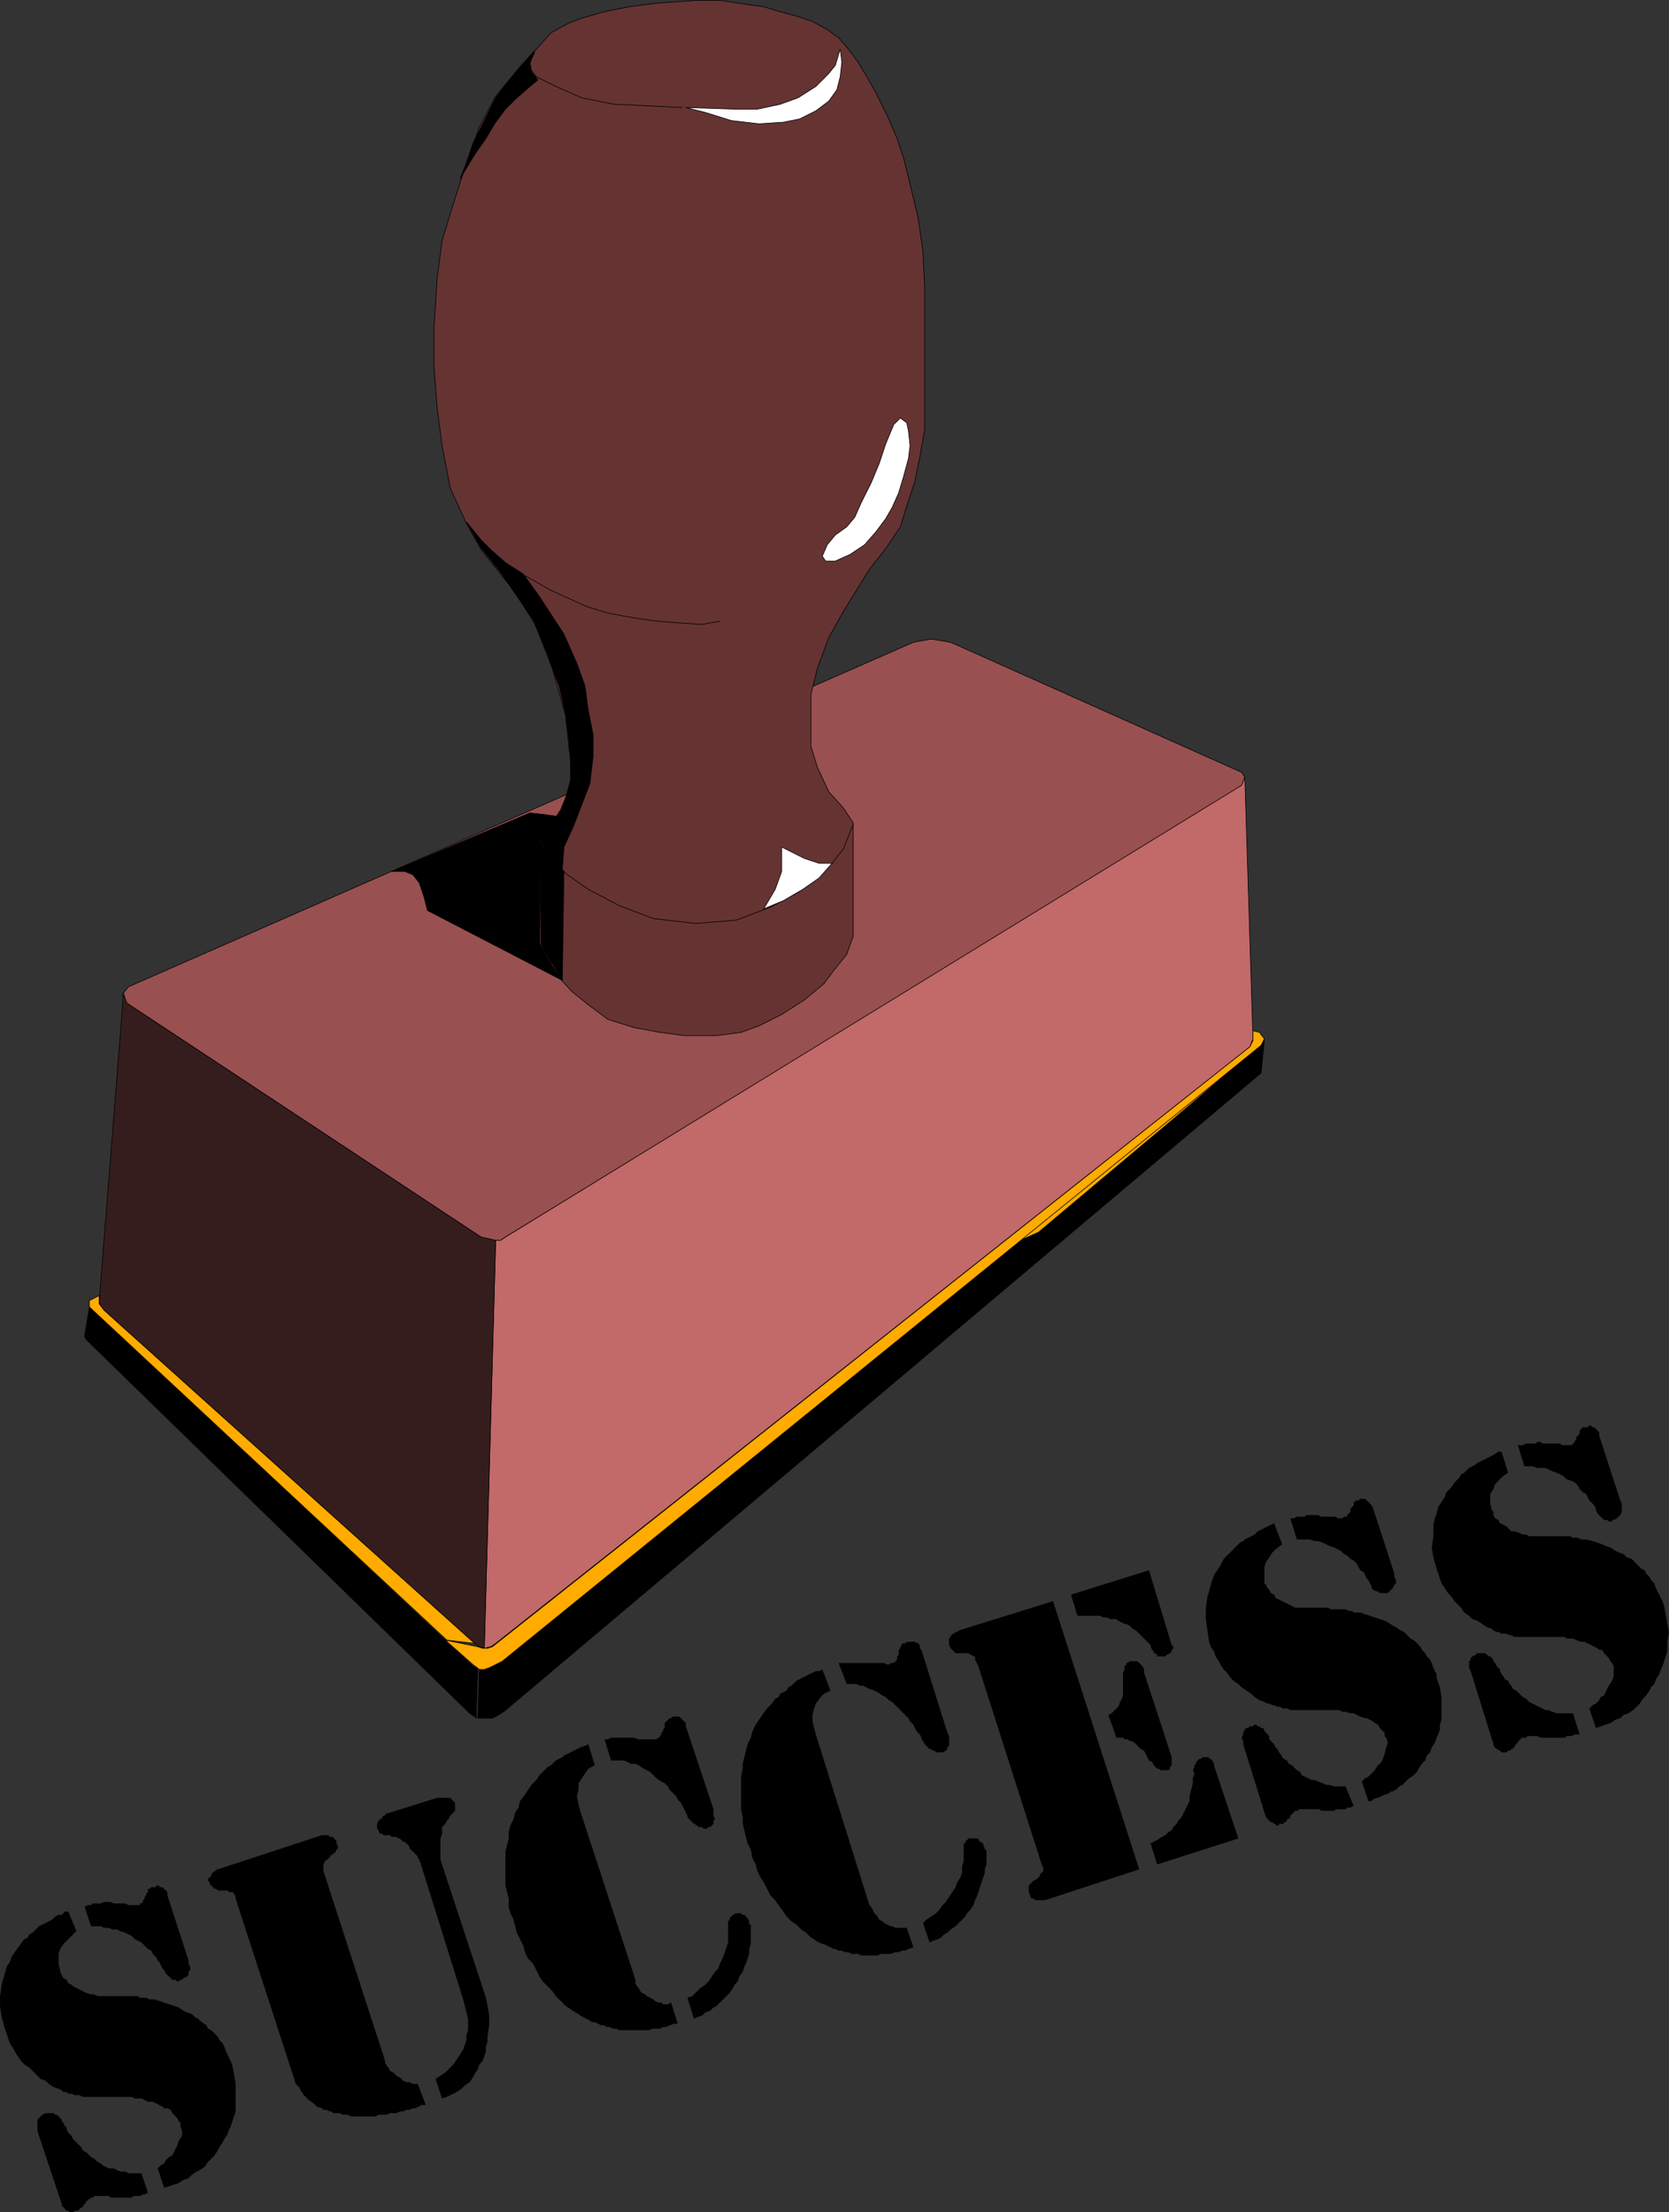 <svg xmlns="http://www.w3.org/2000/svg" width="102.703" height="136.117"><rect width="100%" height="100%" fill="#333333" stroke="none"/><path fill="#995050" d="m56.203 39.52 1.098-.2 1.199.2 17.902 8 .2.3-.2.598-45.3 27.7-.301.202h-.7l-.5-.203-21.8-14.398-.301-.5.402-.5 48.301-21.2"/><path fill="none" stroke="#000" stroke-width=".039" d="m56.203 39.52 1.098-.2 1.199.2 17.902 8 .2.3-.2.598-45.3 27.7-.301.202h-.7l-.5-.203-21.8-14.398-.301-.5.402-.5zm0 0"/><path fill="#633" d="m35 45.918-.2-1.898-.898-3.2-.902-2.3-1.398-2.2-2-2.5-.899-1.601-1-2.2-.5-2.601-.3-2.3-.2-2.598v-2.301l.2-3.102.3-2.297.7-2.3.699-2.2.898-2.5 1-1.902 1.5-1.8 1.102-1.2.8-.898L35 1.418l.8-.3 1.403-.4 1.5-.3 1.5-.2 1.297-.1L42.902.02h1.399l1.3.199L47 .418l1 .3 1.102.302.898.3.902.5.7.5.601.7.598.8.601 1 .5.899.7 1.398.601 1.403.399 1.199L56 11.32l.5 2.098.3 2.102.102 2.199v8.699l-.3 1.7-.301 1.5-.5 1.5-.399 1.3-.601.902-.5.7-.801 1-1.598 2.597L51 39.22l-.7 1.898-.398 1.602v3.199l.399 1.3.699 1.5.902 1 .598.9v7l-.398 1.1-.801 1-.598.802-1.203 1-1.398.898-1.399.7-1.101.402-1.5.199h-2l-1.5-.2-1.602-.3-1.598-.5-1.199-.899-1-.8-1-1.102-.601-1.3-.399-.598v-6.403l.7-.898.597-.899.5-1.203.203-1.2-.203-1.5"/><path fill="none" stroke="#000" stroke-width=".039" d="m35 45.918-.2-1.898-.898-3.2-.902-2.3-1.398-2.2-2-2.5-.899-1.601-1-2.2-.5-2.601-.3-2.3-.2-2.598v-2.301l.2-3.102.3-2.297.7-2.3.699-2.2.898-2.5 1-1.902 1.5-1.8 1.102-1.2.8-.898L35 1.418l.8-.3 1.403-.4 1.5-.3 1.5-.2 1.297-.1L42.902.02h1.399l1.3.199L47 .418l1 .3 1.102.302.898.3.902.5.7.5.601.7.598.8.601 1 .5.899.7 1.398.601 1.403.399 1.199L56 11.32l.5 2.098.3 2.102.102 2.199v8.699l-.3 1.7-.301 1.5-.5 1.5-.399 1.3-.601.902-.5.7-.801 1-1.598 2.597L51 39.22l-.7 1.898-.398 1.602v3.199l.399 1.3.699 1.5.902 1 .598.9v7l-.398 1.1-.801 1-.598.802-1.203 1-1.398.898-1.399.7-1.101.402-1.5.199h-2l-1.5-.2-1.602-.3-1.598-.5-1.199-.899-1-.8-1-1.102-.601-1.3-.399-.598v-6.403l.7-.898.597-.899.5-1.203.203-1.199zm0 0"/><path fill="#c26969" d="M30.5 76.32h.3l.302-.203 45.3-27.797.2-.5.5 16.098-.2.5-46.402 36.7-.297.202-.402.098.699-25.098"/><path fill="none" stroke="#000" stroke-width=".039" d="M30.5 76.32h.3l.302-.203 45.3-27.797.2-.5.5 16.098-.2.5-46.402 36.7-.297.202-.402.098zm0 0"/><path fill="#361d1d" d="m7.602 61.117.199.602 21.8 14.398.5.102.399.101-.7 25.098-.3-.098-.297-.203L6.301 80.52l-.2-.403 1.5-19"/><path fill="none" stroke="#000" stroke-width=".039" d="m7.602 61.117.199.602 21.8 14.398.5.102.399.101-.7 25.098-.3-.098-.297-.203L6.301 80.52l-.2-.403zm0 0"/><path d="m29.3 105.719.102-3.102-.3-.097L5.5 80.418l-.297 1.8.098.2 23.601 23 .301.2.098.1"/><path fill="none" stroke="#000" stroke-width=".039" d="m29.3 105.719.102-3.102-.3-.097L5.5 80.418l-.297 1.8.098.2 23.601 23 .301.2zm0 0"/><path d="M29.402 105.719h.899l.199-.102.5-.297 46.602-39.3.199-2-.2.199-46.8 38-.399.3-.199.098-.3.102-.403-.102-.098 3.102"/><path fill="none" stroke="#000" stroke-width=".039" d="M29.402 105.719h.899l.199-.102.5-.297 46.602-39.3.199-2-.2.199-46.8 38-.399.3-.199.098-.3.102-.403-.102zm0 0"/><path fill="#ffab00" d="M62.102 76.617 77.3 64.52l-5.3 4.5-8.098 6.8-1.8.797"/><path fill="none" stroke="#000" stroke-width=".039" d="M62.102 76.617 77.3 64.52l-5.3 4.5-8.098 6.8zm0 0"/><path fill="#ffab00" d="m77.5 63.52.3.398-.198.402-46.7 37.899-.601.3-.2.098-.3.102H29.5l-.398-.301-1.7-1.5 2 .402.301.098H30l.3-.098 46.602-36.902.2-.398v-.602l.398.102"/><path fill="none" stroke="#000" stroke-width=".039" d="m77.5 63.52.3.398-.198.402-46.7 37.899-.601.3-.2.098-.3.102H29.5l-.398-.301-1.7-1.5 2 .402.301.098H30l.3-.098 46.602-36.902.2-.398v-.602zm0 0"/><path fill="#ffab00" d="m27.5 100.918-22-20.5v-.398l.602-.301v.5l.3.398 22.801 20.5-1.703-.199"/><path fill="none" stroke="#000" stroke-width=".039" d="m27.5 100.918-22-20.5v-.398l.602-.301v.5l.3.398 22.801 20.5zm0 0"/><path fill="#fff" d="m51.703 3.02-.3 1-.403.5-.797.8-1.101.7L48 6.418l-1.398.3H45.3l-3.098-.1 1.2.3 1.597.5 1.703.2 1.5-.098 1-.2 1-.5.798-.6.5-.7.203-.8.098-.899-.098-.8"/><path fill="none" stroke="#000" stroke-width=".039" d="m51.703 3.02-.3 1-.403.5-.797.8-1.101.7L48 6.418l-1.398.3H45.3l-3.098-.1 1.2.3 1.597.5 1.703.2 1.5-.098 1-.2 1-.5.798-.6.5-.7.203-.8.098-.899zM42 6.617l-1.898-.097-2.301-.102-2-.398-1.598-.7L33 4.72l-.297-.399-.101-.5.3-.601"/><path fill="#fff" d="m55.402 25.719-.402.398-.5 1.203-.398 1.2-.5 1.199L53 30.918l-.398.902-.5.598-.7.5-.5.602-.3.699.199.3h.601l.899-.402.902-.597.7-.801.597-.801.402-.7.399-.898.3-1 .301-1.101.098-.801-.098-.898-.101-.5-.399-.301"/><path fill="none" stroke="#000" stroke-width=".039" d="m55.402 25.719-.402.398-.5 1.203-.398 1.2-.5 1.199L53 30.918l-.398.902-.5.598-.7.5-.5.602-.3.699.199.3h.601l.899-.402.902-.597.7-.801.597-.801.402-.7.399-.898.3-1 .301-1.101.098-.801-.098-.898-.101-.5zM44.3 38.219l-1.097.199-1.5-.098-1.3-.101-1.403-.2-1.598-.3-1.3-.399-1.102-.5-1.098-.5-1.601-.902m.902 16.199L34 52.918l.902.902 1.301.899 1.899 1 2.101.8 2.598.301 2.5-.203 2.101-.797 1.7-.902 1.199-.898.902-.903.7-.898.597-1.5"/><path fill="#fff" d="M51.203 53.117h-.8l-.903-.297-1.398-.703v1.5l-.399 1.102L47 55.918l1.203-.5 1.2-.7 1-.698.8-.903"/><path fill="none" stroke="#000" stroke-width=".039" d="M51.203 53.117h-.8l-.903-.297-1.398-.703v1.5l-.399 1.102L47 55.918l1.203-.5 1.2-.7 1-.698zm0 0"/><path d="m35.8 49.52-.5 1.3-.597 1.297-.101 1.403-.7-.602-.699-1.3.399-.598.898-1.102.3-.8.302-1.098v-1.2L35 45.52l-.2-1.602-.398-1.7-.8-2.1-.801-2-2-2.9-1.2-1.5-.898-1.6.899 1.1.601.602.899.797 1.101.703 1 1.399 1.5 2.3.797 1.801.5 1.399.203 1.5.297 1.5v1.3l-.2 1.7-.5 1.3"/><path fill="none" stroke="#000" stroke-width=".039" d="m35.8 49.52-.5 1.3-.597 1.297-.101 1.403-.7-.602-.699-1.3.399-.598.898-1.102.3-.8.302-1.098v-1.2L35 45.52l-.2-1.602-.398-1.7-.8-2.1-.801-2-2-2.9-1.2-1.5-.898-1.6.899 1.1.601.602.899.797 1.101.703 1 1.399 1.5 2.3.797 1.801.5 1.399.203 1.5.297 1.5v1.3l-.2 1.7zm0 0"/><path d="m32.602 50.02.898.097.703.102-1 1.398v6.403l.7 1.3.699 1-8.301-4.3-.2-.801-.3-.899-.399-.5-.5-.203h-.8l8.5-3.597"/><path fill="none" stroke="#000" stroke-width=".039" d="m32.602 50.02.898.097.703.102-1 1.398v6.403l.7 1.3.699 1-8.301-4.3-.2-.801-.3-.899-.399-.5-.5-.203h-.8zm0 0"/><path d="m33.3 58.02.2.5.5.8.602 1 .101-6.703-.8-.699-.7-1.2.098 6.302"/><path fill="none" stroke="#000" stroke-width=".039" d="m33.3 58.02.2.5.5.8.602 1 .101-6.703-.8-.699-.7-1.2zm0 0"/><path d="m31.102 5.219-.602.8-.7 1.399-.698 1.402-.399 1.2-.402 1 .902-1.5.7-1 .597-1 .602-.801.601-.602.797-.699.602-.5-.399-.5-.101-.5.3-.8-.902 1-.898 1.1"/><path fill="none" stroke="#000" stroke-width=".039" d="m31.102 5.219-.602.8-.7 1.399-.698 1.402-.399 1.2-.402 1 .902-1.5.7-1 .597-1 .602-.801.601-.602.797-.699.602-.5-.399-.5-.101-.5.3-.8-.902 1zm0 0"/><path d="m92.402 89.32.399 1.297-.301.203-.5.5-.098.297-.199.301v.602l.098.398.101.102v.199l.098.199.203.102.098.199.2.101.202.098.098.102.2.199h.202l.297.101.203.098h.2l.199.102h2.5l.199.097h.3l.2.102h.3l.4.101.3.098.3.102.2.097.3.102.301.2.2.1.3.098.2.204.3.097.2.2.199.203.2.199.202.098.098.203.2.199.1.2.2.198.101.301.098.2.102.199.101.203.098.199.102.3.097.5.102.598.101.5-.101.602v.598l-.102.3-.097.301-.102.3-.098.2-.101.3-.2.302-.101.297-.2.203-.1.199-.2.3-.2.2-.198.3-.2.2-.203.2-.297.198-.3.102-.2.2-.3.1-.301.2-.301.098-.3.101-.298.102-.402-1.203.2-.2.202-.097.2-.203.097-.2.203-.097.098-.204.102-.199.097-.199.203-.3.098-.302v-.597l-.098-.2-.101-.1-.102-.2-.097-.102-.102-.097-.098-.102-.101-.2h-.2l-.101-.1-.2-.098-.398-.204-.203-.097h-.199l-.3-.102-.2-.098h-.398l-.102-.101h-3.098l-.203-.102h-.097l-.2-.097h-.3l-.2-.102h-.101l-.2-.098-.101-.101-.301-.102-.297-.199-.3-.2-.301-.1-.2-.2-.3-.2-.2-.3-.199-.2-.203-.198-.2-.301-.198-.2-.399-.601-.101-.3-.102-.298-.098-.3-.199-.7-.101-.601.101-.7v-.699l.098-.402.101-.3.098-.4.203-.3.2-.3.097-.298.3-.3.2-.301.203-.2.098-.101.101-.2.2-.1.101-.098.2-.2.398-.203.101-.097.2-.102.199-.098.2-.101.202-.102.2-.098.3-.199h.2m4.397 16.098.403 1.3h-.3l-.2.102h-.3l-.102.098h-1.5l-.2-.098H94l-.098.098h-.3v.102H93.5v.097h-.098v.102l-.199.2v.1h-.101v.098H93l-.098.102h-.101l-.098.101h-.3l-.102-.101-.2-.102-.101-.097-.098-.102v-.098l-1.402-4.5-.098-.203v-.398l.098-.102v-.097l.101-.102.2-.098.101-.101h.5l.098.101.101.098h.102l.098.102.101.097v.102l.098.101.102.2.101.097.098.102v.101l.101.2.098.097.102.203.199.098.101.2.098.1.102.2.199.102.101.097.2.203.101.098.2.102.199.199.199.102.2.097.202.102.2.097.199.102h.199l.2.102.3.097h1m-3.399-16.5h.301l.2-.098h.597l.102-.101h.199l.101.101H96l.102.098h.601l.2-.2v-.1H97v-.2l.102-.098.101-.101v-.2l.098-.101.101-.098h.301l.098-.101h.101l.098.101h.102l.101.098.098.102.102.097v.203l1.3 4 .098.2v.5l-.098.199-.101.101-.102.098-.199.102h-.098v.097H99l-.098-.097h-.199l-.101-.102-.102-.098-.098-.101-.101-.102-.098-.199v-.098l-.101-.203-.2-.199-.101-.098-.098-.203-.101-.2-.2-.097-.199-.203-.101-.2-.2-.198-.199-.102-.3-.098-.2-.199-.203-.1-.2-.102-.3-.098-.2-.101-.198-.098h-.5l-.301-.101h-.5l-.399-1.301m-15 4.8.5 1.3-.402.301-.2.2-.198.3-.2.297-.101.301v1l.101.102.098.199.102.101.101.2.2.097.097.203.203.098.2.102.199.097.398.203.203.098h2l.2.102h.898l.2.097h.202l.098.102h.402l.297.102.3.097.302.102.3.097.301.102.2.102.3.199.2.098.3.203.2.097.199.2.199.203.2.097.202.2.2.203.097.199.203.2.098.198.2.2.1.203.102.297.098.203.102.199v.2l.199.6.101.598v1.403l-.101.297v.3l-.102.301-.097.2-.102.3-.2.301-.1.3-.2.2-.098.3-.203.2-.2.3-.097.2-.203.2-.297.198-.203.2-.098.101-.101.102-.2.097-.199.2-.199.101h-.101l-.102.102-.2.097h-.097l-.203.102-.2.098h-.097l-.203.101-.098.102h-.199l-.402-1.203.199-.2.203-.097.2-.203.198-.2.102-.199.098-.101.199-.2.101-.199.102-.3.098-.399.101-.3-.101-.302-.098-.097v-.203l-.102-.098-.199-.2-.101-.202-.2-.098-.101-.102-.2-.097-.199-.102H84l-.297-.101-.203-.098-.2-.102h-.198l-.301-.097h-.2l-.199-.102h-3l-.199-.102h-.3l-.102-.097h-.2l-.199-.102h-.101l-.2-.098H78l-.2-.101-.3-.102-.297-.199-.203-.2-.297-.198-.3-.2-.2-.203-.3-.199-.2-.2-.203-.3-.2-.2-.198-.3-.102-.2-.2-.3-.097-.3-.203-.298-.098-.3-.101-.7-.098-.703v-.699l.098-.7.101-.3.098-.398.203-.602.2-.3.199-.298.199-.402.3-.3.102-.098.2-.2.097-.101.3-.3.2-.099.102-.101.199-.102.199-.097.203-.102.2-.2.199-.1.199-.098.199-.102.203-.098.2-.101m4.397 16.199.5 1.2-.198.1h-.2l-.101.102h-.598l-.101.098H81.3l-.098-.098h-1.3v.098h-.2l-.101.102-.102.097-.098.102v.101l-.101.098h-.098v.102l-.102.097H79v.102h-.297v.101H78.5v-.101h-.098l-.101-.102h-.098l-.102-.097-.199-.2-1.402-4.5v-.203l-.098-.199.098-.2v-.1l.101-.2.102-.098h.098l.101-.101h.2l.101-.102h.098l.101.102h.098l.101.101h.102l.098.098v.102l.101.097.098.102.102.101v.2l.101.097.098.102.101.101.098.2.102.097.101.203.098.098.101.2.098.1.203.102.098.2.2.097.3.301.2.102.1.199.2.101.2.098.202.102h.2l.199.097.3.102.2.102h.199l.3.097h.7m-3.399-16.5h.2l.199-.098h.5l.101-.101h.7l.199.101h.902l.098.098h.3l.102-.098h.2v-.101l.097-.102.102-.097v-.2l.101-.101.098-.102v-.2h.101v-.097h.2l.101-.101H84l.102.101.101.098.098.102.102.097.097.203 1.301 4v.2l.102.199v.199l-.102.102-.098.199-.101.101-.102.098-.098.102h-.5l-.101-.102h-.098l-.203-.098-.098-.101v-.102l-.101-.199-.098-.2-.101-.1-.102-.2-.098-.2-.199-.1-.203-.4-.2-.198-.198-.102-.2-.2-.199-.1-.203-.2-.2-.098-.198-.101-.301-.102-.2-.098-.199-.101-.3-.098h-.2l-.3-.101H79.8l-.399-1.301M64.8 98.52l5.302 16.5-5.801 1.898h-.598l-.101-.098H63.5l-.098-.101v-.102l-.101-.2v-.397l.3-.301.2-.102.101-.098.098-.101v-.098l.203-.203v-.2l-.101-.198-3.899-12.2-.101-.199-.102-.203v-.2h-.098l-.101-.097h-.098l-.101-.101H58.8l-.098-.102-.101-.097-.102-.102-.098-.2v-.398l.098-.101v-.102h.102v-.098h.101l.098-.101h.101l.098-.098 5.8-1.8m6.001 14.898.2-.098.203-.101.297-.2.203-.101.2-.2.199-.1.101-.2.2-.2.097-.198.203-.2.098-.203.101-.2.098-.198.203-.399v-.3l.098-.403.102-.398v-.301l.097-.3-.097-.2.097-.2v-.1l.102-.099v-.101l.101-.098.098-.101h.102l.097-.102h.403v.102h.097l.102.101.101.2v.097l1.5 4.5-5 1.602-.402-1.301m-4.899-15.301 4.801-1.5 1.399 4.602.101.101v.098l-.101.102v.097l-.102.102-.2.101-.097.098h-.5v-.098l-.101-.101H71v-.102l-.098-.097-.101-.2v-.101l-.098-.102-.102-.097-.3-.301-.098-.102-.102-.098-.199-.199-.199-.101-.102-.102-.101-.098-.2-.101h-.097L69 99.82l-.2-.101-.097-.102H68.3l-.2-.098h-.199l-.2-.101H66.3l-.399-1.301m2.302 7.403.2-.102.398-.398.101-.2v-.101l.098-.102.102-.297v-1.402l.101-.2v-.198l.098-.102v-.098h.101l.098-.101h.5l.102.101.101.098.098.102.102.199v.199l1.699 5.2v.5l-.102.1v.102l-.098.098h-.5l-.101-.098h-.098l-.203-.203-.098-.199-.199-.098-.101-.203-.102-.2-.098-.198-.199-.102-.101-.098-.301-.3-.2-.102H69.5l-.098-.098h-.199l-.101-.101h-.399l-.5-1.399M56.8 118.32l.2-.203.602-.398.199-.2.199-.3.203-.2.598-.902.101-.297.2-.3.101-.301v-.399l.098-.3v-1.102h.101v-.098l.098-.101.102-.102h.601v.102l.098.101.2.098v.102l.1.199v.101h.102v.899l-.101.3v.2l-.102.3-.098.301-.101.297-.098.301-.101.3-.102.2-.098.3-.199.302-.203.199-.098.199-.601.602-.301.199-.2.199-.198.102-.2.199-.199.101-.3.098-.2.102-.402-1.2m-6.199-15.601.5 1.3-.399.2-.203.199-.297.402-.101.297-.102.403v.398l.102.402.101.399 3.297 10.5.102.101.101.2.098.199.199.199.102.2.199.1.101.102.2.098.199.102h.101l.2.097h.699l.402 1.203-.3.098-.2.102H55.5l-.2.097h-.198l-.301.102h-.598l-.203.101h-1l-.2-.101h-.398l-.199-.102H52l-.2-.097h-.198l-.2-.102h-.101l-.2-.098-.398-.203h-.101l-.2-.097-.199-.102-.101-.098-.2-.101-.3-.301-.301-.2-.301-.3-.297-.2-.3-.3-.2-.3-.3-.4-.2-.3-.3-.3-.2-.4-.203-.398-.2-.3-.198-.403-.102-.398-.2-.399-.097-.5-.203-.402-.098-.398-.101-.403-.098-.398v-.399l-.102-.5v-2l.102-.5v-.3l.098-.403.101-.398.098-.399.203-.402.098-.398.199-.403.203-.297.2-.3.3-.403.297-.297.203-.3.2-.102.097-.2.203-.1.2-.098.097-.2.203-.101.098-.102.2-.199.202-.098.399-.203.199-.098.2-.101.202-.098h.2l.199-.101m1-.399h2.8l.2.098h.101l.098-.098H55l.203-.203v-.199l.098-.098v-.3l.101-.102v-.098l.098-.101v-.102h.203l.098-.098h.5l.2.098.1.102v.199l.102.101 1.598 5.098.102.203v.598l-.102.101v.098l-.098.102-.203.101h-.398l-.102-.101h-.098l-.101-.102h-.098l-.102-.098-.199-.199-.101-.203-.098-.098v-.101l-.102-.2-.199-.199-.101-.199-.098-.203-.203-.2-.098-.198-.2-.2-.202-.199-.2-.203-.398-.398-.2-.102-.202-.2-.2-.097-.3-.203-.2-.098-.3-.101-.2-.098-.199-.101h-.199l-.2-.102h-.6l-.5-1.297M42.3 122.918l.302-.098.199-.203.3-.297.301-.203.2-.2.199-.3.199-.297.203-.203.098-.297.199-.402.102-.3.101-.298.098-.3v-1.301l.101-.102v-.097l.098-.102.102-.098.199-.101h.3l.102.101h.098l.102.098.097.102.102.199v.199h.101v1.2l-.101.3v.3l-.102.302-.097.3-.102.2-.098.3-.203.297-.098.3-.199.2-.101.203-.2.297-.199.203-.203.2-.398.398-.2.102-.199.199-.3.101-.2.2-.3.097-.2.102-.402-1.301m-6.098-15.598.399 1.297-.399.203-.203.297-.398.602v.398l-.102.403.102.5.101.398 3.399 10.402v.2l.101.199.098.101.101.2.098.097.203.102.098.101.2.098.202.102.098.097.2.102h.202l.098.101h.3l.2-.101.402 1.3H41.5l-.297.098-.203.102h-.199l-.2.101h-.398l-.3.098h-1.801l-.2-.098h-.199l-.203-.101h-.2l-.097-.102H37l-.2-.097-.198-.102h-.2l-.101-.098-.399-.203-.199-.097-.101-.102-.2-.098-.3-.203-.301-.199-.598-.598-.203-.3-.297-.301-.3-.301-.2-.3-.203-.4-.2-.398-.3-.3-.2-.403-.097-.398-.203-.399-.2-.402-.097-.398-.102-.403-.199-.398-.101-.399v-.5l-.098-.402-.102-.398v-2.102l.102-.398.098-.403v-.398l.101-.399.2-.402.101-.398.2-.301.097-.399.3-.402.2-.3.203-.298.297-.3.203-.301.2-.2.097-.101.203-.2.2-.1.097-.098.203-.2.399-.203.101-.098.2-.101.199-.098.398-.203.203-.098.297-.101.203-.098m1-.3h.2l.199-.102H39l.3.102h1.102l.098-.102h.102v-.098l.101-.101v-.102l.098-.098v-.101l.101-.098v-.3l.098-.102.102-.098.101-.101h.098l.102-.102h.398l.102.102.097.101.102.098.101.101v.2l1.7 5.101v.399l.097.199-.097.101v.2l-.2.199h-.101l-.102.101h-.2l-.097-.101H43l-.098-.098h-.101v-.101h-.098l-.102-.102-.101-.097-.098-.102-.101-.098v-.101l-.098-.2-.102-.199-.101-.203-.098-.199-.2-.2-.1-.198-.2-.2-.2-.203-.1-.199-.2-.2-.2-.1-.3-.2-.2-.2-.202-.198-.2-.102-.199-.098-.3-.203-.2-.098h-.3l-.2-.101-.199-.098h-.8l-.399-1.3M26.8 127.918l.602-.398.5-.5.598-.903.102-.297.101-.3v-.301l.098-.301v-.7l-.098-.398-.101-.402-.102-.398-2.598-8.301v-.102l-.101-.097v-.102l-.098-.098v-.101l-.101-.102-.102-.097-.098-.102-.101-.098-.098-.101v-.102l-.102-.098-.199-.199h-.101l-.098-.101-.102-.102H24.5l-.098-.098h-.3l-.102-.101h-.398l-.102-.098h-.098l-.101-.101v-.102l-.098-.098v-.3l.098-.2.101-.101h.098v-.098l.102-.101h.101v-.102l3.2-1h.8l.098.102.199.199v.5l-.098.102-.101.097-.098.102-.101.199-.102.102-.098.199-.199.199v.402l-.102.297v1.301l2.801 8.5.098.5.102.602v.597l-.102.703v.297l-.098.301v.3l-.101.302-.098.3-.203.2-.098.3-.199.297-.102.203-.199.297-.3.203-.2.2-.3.199-.2.101-.402.2-.297.097-.402-1.199m-1.098.301.5 1.3h-.3l-.102.098h-.098l-.101.102h-.2l-.199.101H25l-.2.098h-.198l-.2.102H24l-.2.097h-.5l-.198.102h-1.5l-.2-.102h-.3l-.2-.097H20.5l-.098-.102h-.101l-.2-.098h-.199l-.101-.101-.301-.102-.2-.2-.3-.198-.098-.102-.199-.2-.203-.3-.098-.2-.199-.198L14.5 116.82v-.101l-.098-.2-.101-.101h-.2L14 116.32h-.598l-.101-.101h-.098l-.101-.102-.102-.098-.098-.101v-.098l-.101-.101v-.102l.101-.098.098-.101v-.098l.203-.203h.098v-.098h.101l6.399-2.101h.402l.098.101h.199v.098h.102v.102h.101v.199l.098.199v.102l-.098.101-.101.2H20.5v.097h-.098l-.101.102v.101h-.098v.098h-.101l-.102.101-.098.2v.398l3.801 11.703v.098l.098.2.101.1.098.2.203.101.2.2.199.101.101.098.098.102.2.097h.202l.2.102h.3m-21.5-10.602.5 1.203-.3.297-.5.5-.2.301-.101.3v.602l.101.399v.101l.098.2.101.199.2.101.101.2.2.097.097.102.203.101.2.098.199.102.199.097.3.102h.2l.2.101h2.5l.1.098h.4l.202.102H9.5l.3.097.602.204.301.097.297.102.3.199.2.102.3.097.2.2.203.101.2.2.3.198.098.204.2.097.202.2.2.203.097.199.203.2.098.198.102.301.097.2.102.199.101.203.098.297.102.5.097.601v1.7l-.097.3-.102.3-.098.302-.101.199-.102.3-.199.298-.098.203-.203.297-.097.203-.2.297-.402.402-.2.3-.3.2-.2.098-.3.203-.2.199-.3.098-.3.203-.298.097-.3.102-.301.098-.399-1.2.2-.199.199-.101.101-.2.2-.199.199-.101.101-.2.098-.199.102-.199.097-.3.203-.302v-.3l-.101-.297v-.203L11 130.52l-.097-.2-.102-.1-.098-.102-.101-.098-.102-.2-.2-.1h-.198l-.102-.102-.2-.098-.198-.102-.2-.097h-.3l-.399-.203h-.402l-.2-.098h-3l-.199-.102h-.3l-.2-.097h-.199l-.101-.102h-.2l-.101-.102-.2-.097-.3-.102-.301-.2-.2-.198-.3-.102-.7-.7-.3-.198-.2-.2-.398-.601-.101-.2-.2-.3-.101-.301-.098-.3-.101-.298-.2-.703-.101-.699v-.598l.102-.703.101-.398.098-.301.101-.398.2-.301.101-.301.2-.3.3-.4.2-.3.097-.098.203-.101.098-.2.2-.101.1-.098.2-.203.101-.098.2-.101.199-.098.2-.101.202-.102.2-.2.199-.097H3.8l.2-.203h.202m4.501 16.102.399 1.199-.2.102h-.101l-.2.097h-.398l-.101.102H6.8l-.098-.102H5.8l-.098.102h-.101l-.102.101h-.098v.098H5.3v.102l-.2.199v.101H5l-.2.2h-.198l-.102.097h-.2l-.097-.097h-.101l-.301-.301v-.102l-1.5-4.5v-.699l.101-.098.098-.101.102-.102.199-.098h.5l.101.098H3.5l.3.301v.102l.102.097.098.203.102.098v.102l.101.199.098.101.102.098.097.2.5.5.102.202.199.098.3.3.2.102.2.2.202.097.098.102.2.101.202.098H7l.203.102.2.097h.3l.2.102h.8m-3.5-16.399.2-.101h.199l.101-.102h.5l.2-.097H6.8l.199.097h.703l.2.102h.699v-.102h.101l.098-.097v-.102l.101-.098v-.101l.098-.102v-.097l.102-.102v-.2h.101l.098-.1h.3v-.098h.2v.097h.2l.3.301v.2l1.3 4v.202l.102.2v.199l-.101.101v.2l-.102.097-.2.102-.097.101h-.101l-.102.098h-.098l-.101-.098h-.2l-.101-.101-.098-.102-.101-.097-.098-.102-.102-.2-.101-.1-.098-.2-.101-.2-.098-.1-.102-.2-.199-.2-.101-.198-.2-.102-.398-.398-.203-.102-.2-.098-.199-.203-.199-.098-.199-.101-.3-.098-.2-.101h-.3l-.2-.102h-.3l-.2-.098h-.601l-.399-1.199"/></svg>
